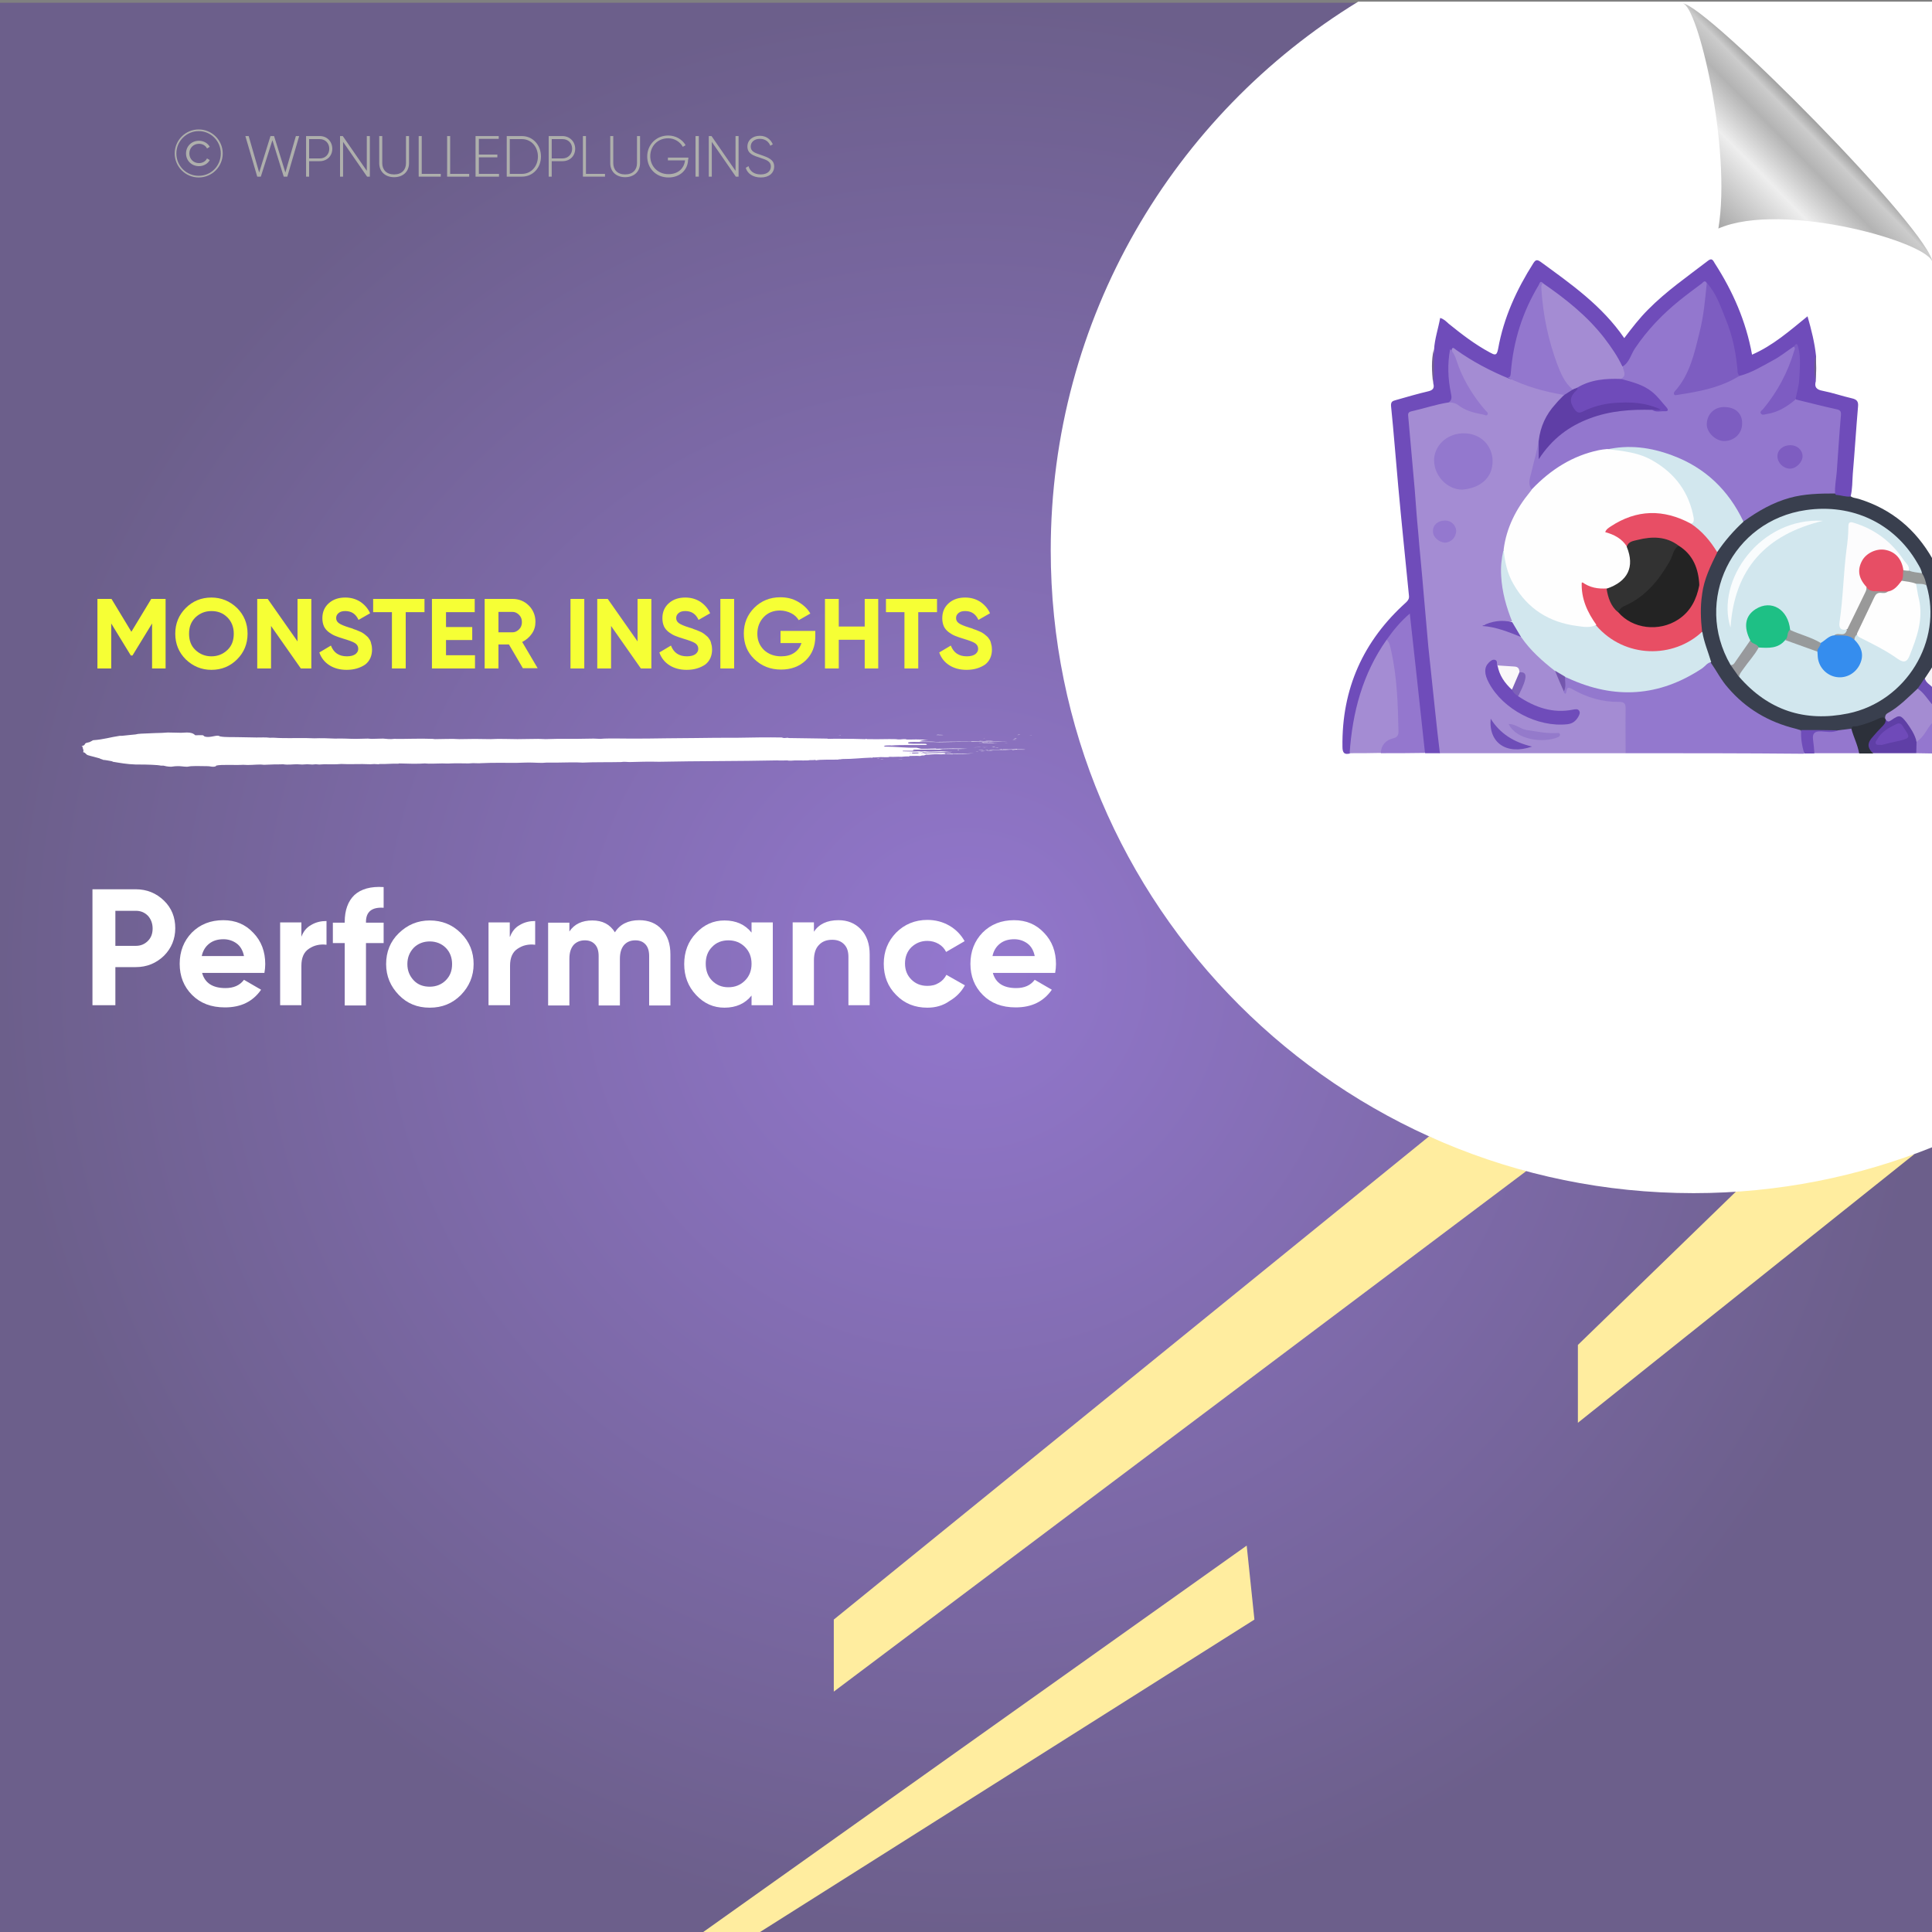 <?xml version="1.0" encoding="UTF-8"?>
<!-- Generator: Adobe Illustrator 26.0.1, SVG Export Plug-In . SVG Version: 6.00 Build 0)  -->
<svg xmlns="http://www.w3.org/2000/svg" xmlns:xlink="http://www.w3.org/1999/xlink" version="1.1" id="Layer_1" x="0px" y="0px" viewBox="0 0 700 700" style="enable-background:new 0 0 700 700;" xml:space="preserve">
<rect x="0" y="0" width="700" height="700" fill="#808080" stroke="none"/>
<style type="text/css">
	.st0{fill:url(#SVGID_1_);}
	.st1{fill:#FFED9F;}
	.st2{fill:#FFFFFF;}
	.st3{fill:none;}
	.st4{fill:#AEAFAC;}
	.st5{fill-rule:evenodd;clip-rule:evenodd;fill:#FFFFFF;}
	.st6{fill:url(#path4572_00000114787748150084409190000016569689640716107160_);}
	.st7{fill:#393F4E;}
	.st8{fill:#A48CD2;}
	.st9{fill:#9477CF;}
	.st10{fill:#6E4FB5;}
	.st11{fill:#F6F4F7;}
	.st12{fill:#A48CD3;}
	.st13{fill:#6F4CBA;}
	.st14{fill:#9378CE;}
	.st15{fill:#9477CE;}
	.st16{fill:#5F3FA6;}
	.st17{fill:#2C303A;}
	.st18{fill:#6F4DB9;}
	.st19{fill:#725F8F;}
	.st20{fill:#6C5F8B;}
	.st21{fill:#9377CE;}
	.st22{fill:#D2E7EE;}
	.st23{fill:#E84E64;}
	.st24{fill:#E84E65;}
	.st25{fill:#98999C;}
	.st26{fill:#979A99;}
	.st27{fill:#FEFEFE;}
	.st28{fill:#5F3EA6;}
	.st29{fill:#9478CF;}
	.st30{fill:#6E4DB8;}
	.st31{fill:#947ACB;}
	.st32{fill:#FAF8F9;}
	.st33{fill:#6F4EB9;}
	.st34{fill:#7D61B9;}
	.st35{fill:#7356AD;}
	.st36{fill:#7D5DC1;}
	.st37{fill:#7D5CC2;}
	.st38{fill:#6F4AB9;}
	.st39{fill:#6F4BBA;}
	.st40{fill:#7E5DC1;}
	.st41{fill:#FCFCFD;}
	.st42{fill:#358DEE;}
	.st43{fill:#1EC085;}
	.st44{fill:#F9FCFD;}
	.st45{fill:#999999;}
	.st46{fill:#979A9B;}
	.st47{fill:#232323;}
	.st48{fill:#323232;}
	.st49{fill:#E74E65;}
	.st50{fill:#F6FF35;}
</style>
<radialGradient id="SVGID_1_" cx="350" cy="151" r="350" gradientTransform="matrix(1 0 0 1 0 200)" gradientUnits="userSpaceOnUse">
	<stop offset="0" style="stop-color:#9377CE"></stop>
	<stop offset="1" style="stop-color:#6C5F8B"></stop>
</radialGradient>
<rect y="1" class="st0" width="700" height="700"></rect>
<g>
	<polygon class="st1" points="628.9,431.8 571.7,487.3 571.7,515.5 693.7,418.1  "></polygon>
	<polygon class="st1" points="517.8,411.7 302.1,586.8 302.1,612.9 553,424.3  "></polygon>
	<polygon class="st1" points="451.7,560 253.4,701 273.8,701 454.5,586.8  "></polygon>
</g>
<path class="st2" d="M700.5,0.6H492.1c-66.8,40.9-111.4,114.6-111.4,198.8c0,128.6,104.3,232.9,232.9,232.9c30.7,0,60-6,86.9-16.8  V0.6z"></path>
<g>
	<rect x="55.8" y="47.2" class="st3" width="304.9" height="46.6"></rect>
	<path class="st4" d="M63.3,55.6c0-4.8,3.9-8.7,8.7-8.7s8.7,3.9,8.7,8.7s-3.9,8.7-8.7,8.7S63.3,60.4,63.3,55.6z M80,55.6   c0-4.5-3.6-8.1-8-8.1s-8.1,3.6-8.1,8.1s3.6,8.1,8.1,8.1S80,60.1,80,55.6z M67.4,55.6c0-2.6,2-4.6,4.7-4.6c1.7,0,3.2,0.9,3.9,2.2   l-1,0.6c-0.5-1.1-1.7-1.7-2.9-1.7c-2.1,0-3.5,1.6-3.5,3.5s1.4,3.5,3.5,3.5c1.2,0,2.4-0.6,2.9-1.7l1,0.6c-0.7,1.3-2.2,2.2-3.9,2.2   C69.4,60.2,67.4,58.2,67.4,55.6z"></path>
	<path class="st4" d="M88.9,49.3h1.2l3.8,13.2L98,49.3h1.3l4.1,13.2l3.8-13.2h1.2L104.1,64h-1.3l-4.1-13.2L94.5,64h-1.3L88.9,49.3z"></path>
	<path class="st4" d="M120.4,53.9c0,2.6-1.9,4.5-4.6,4.5H112V64h-1.1V49.3h5C118.5,49.3,120.4,51.3,120.4,53.9z M119.3,53.9   c0-2-1.4-3.5-3.5-3.5H112v7h3.9C117.9,57.4,119.3,55.9,119.3,53.9z"></path>
	<path class="st4" d="M134,49.3V64h-1l-8.7-12.6V64h-1.1V49.3h1l8.7,12.6V49.3H134z"></path>
	<path class="st4" d="M137.4,59.1v-9.8h1.1v9.8c0,2.4,1.5,4.1,4.3,4.1s4.3-1.7,4.3-4.1v-9.8h1.1v9.8c0,3.1-2.2,5.1-5.4,5.1   S137.4,62.2,137.4,59.1z"></path>
	<path class="st4" d="M159.7,63v1h-8V49.3h1.1V63H159.7z"></path>
	<path class="st4" d="M170,63v1h-8V49.3h1.1V63H170z"></path>
	<path class="st4" d="M180.8,63v1h-8.5V49.3h8.4v1h-7.2V56h6.7v1h-6.7v6H180.8z"></path>
	<path class="st4" d="M196,56.7c0,4.1-2.9,7.3-6.9,7.3h-5.5V49.3h5.5C193.1,49.3,196,52.6,196,56.7z M194.9,56.7   c0-3.5-2.4-6.3-5.8-6.3h-4.4V63h4.4C192.5,63,194.9,60.2,194.9,56.7z"></path>
	<path class="st4" d="M208.4,53.9c0,2.6-1.9,4.5-4.6,4.5h-3.9V64h-1.1V49.3h5C206.4,49.3,208.4,51.3,208.4,53.9z M207.3,53.9   c0-2-1.4-3.5-3.5-3.5h-3.9v7h3.9C205.8,57.4,207.3,55.9,207.3,53.9z"></path>
	<path class="st4" d="M219.2,63v1h-8V49.3h1.1V63H219.2z"></path>
	<path class="st4" d="M221.1,59.1v-9.8h1.1v9.8c0,2.4,1.5,4.1,4.3,4.1s4.3-1.7,4.3-4.1v-9.8h1.1v9.8c0,3.1-2.2,5.1-5.4,5.1   S221.1,62.2,221.1,59.1z"></path>
	<path class="st4" d="M249.3,57.8c0,3.5-2.7,6.5-7.1,6.5c-4.6,0-7.7-3.4-7.7-7.6s3.2-7.6,7.6-7.6c2.7,0,5.1,1.4,6.3,3.5l-1,0.6   c-1-1.8-3-3.1-5.3-3.1c-3.9,0-6.5,2.9-6.5,6.5s2.7,6.5,6.6,6.5c3.6,0,5.7-2.2,6-5H242v-1h7.4v0.7H249.3z"></path>
	<path class="st4" d="M253.2,49.3V64H252V49.3H253.2z"></path>
	<path class="st4" d="M267.6,49.3V64h-1l-8.7-12.6V64h-1.1V49.3h1l8.7,12.6V49.3H267.6z"></path>
	<path class="st4" d="M270.2,60.8l1-0.6c0.5,1.8,2,3,4.4,3c2.5,0,3.7-1.3,3.7-2.9c0-1.8-1.6-2.4-3.8-3.1c-2.5-0.8-4.7-1.5-4.7-4.1   c0-2.4,2-3.9,4.5-3.9c2.4,0,4,1.4,4.7,3.1l-0.9,0.5c-0.5-1.3-1.7-2.5-3.8-2.5c-2,0-3.3,1.2-3.3,2.8c0,1.8,1.5,2.3,3.6,3   c2.6,0.9,4.9,1.7,4.9,4.2c0,2.4-1.9,4-4.8,4C272.8,64.3,270.8,62.9,270.2,60.8z"></path>
</g>
<g>
	<g>
		<g>
			<rect x="29.8" y="265.4" class="st3" width="344.1" height="12.3"></rect>
			<path class="st5" d="M303.8,266.5c0.2,0,0.5-0.1,0.9-0.1C304.7,266.5,304.2,266.5,303.8,266.5z"></path>
			<path class="st5" d="M317.6,274.8c0.3,0,1.1-0.1,1,0C318.1,274.9,317.9,274.8,317.6,274.8z"></path>
			<path class="st5" d="M319,275c0.1-0.1,0.7,0,1.1,0C320.1,275.1,319.2,275,319,275z"></path>
			<path class="st5" d="M323.2,273.7c0.2,0,0.8-0.1,1.1,0C324.2,273.8,323.6,273.7,323.2,273.7z"></path>
			<path class="st5" d="M325.2,275.1c0.4-0.1,1-0.1,1.8-0.1C326.7,275.1,325.8,275,325.2,275.1z"></path>
			<path class="st5" d="M330.4,268.5c0.9,0,2.8-0.1,3.4,0C332.7,268.4,331.4,268.6,330.4,268.5z"></path>
			<path class="st5" d="M332.8,271.4c1.1-0.2,3.2,0,4.7-0.1c0.2,0.1-2.1,0-2.6,0.1c-0.3,0-0.6,0-0.9-0.1     C333.6,271.4,333.3,271.5,332.8,271.4z"></path>
			<path class="st5" d="M346.9,271.8c0-0.1,0.1-0.1,0.5-0.1c0.1,0,0.2,0.1,0.1,0.1C347.3,271.8,347.1,271.8,346.9,271.8z"></path>
			<path class="st5" d="M352.7,270.8c0.9-0.1,3-0.1,4.2,0c0.2,0,0.2-0.1,0.5-0.1c0.7,0,2.3,0,0.7,0     C356.2,270.8,354.8,270.7,352.7,270.8z"></path>
			<path class="st5" d="M353.4,272.3c0.2,0,0.6-0.1,1.1-0.1C354.3,272.3,353.6,272.3,353.4,272.3z"></path>
			<path class="st5" d="M354.8,268.4c0.2-0.1,0.9,0,1.4,0C355.9,268.4,355.2,268.4,354.8,268.4z"></path>
			<path class="st5" d="M354.5,271.8c0.4-0.1,1.2-0.1,1.7-0.1C356.6,271.8,355.1,271.8,354.5,271.8z"></path>
			<path class="st5" d="M355.2,272.2c0.3-0.1,1.2-0.1,1.8-0.1C356.6,272.2,355.8,272.2,355.2,272.2z"></path>
			<path class="st5" d="M356.3,267.7c0.1-0.1,0.6-0.1,1.1-0.1C357.2,267.6,356.6,267.6,356.3,267.7z"></path>
			<path class="st5" d="M356.9,268.4c0.5-0.1,2.2-0.1,3,0C358.9,268.4,358.1,268.4,356.9,268.4z"></path>
			<path class="st5" d="M357.3,272.1c0.8-0.1,1.9,0,2.5,0C359.2,272.2,358.1,272.1,357.3,272.1z"></path>
			<path class="st5" d="M359.3,270.7c0.3-0.1,0.8-0.1,1.2-0.1C360.6,270.8,359.8,270.7,359.3,270.7z"></path>
			<path class="st5" d="M360.6,271c0.4-0.1,0.7,0,1.2,0C361.7,271.1,361,271,360.6,271z"></path>
			<path class="st5" d="M361.9,271.4c0.2-0.1,1.3-0.1,1,0.1c-0.3,0-0.3,0-0.3-0.1C362.3,271.4,362.3,271.4,361.9,271.4z"></path>
			<path class="st5" d="M365.1,269.1C364.3,269.2,363.1,269.1,365.1,269.1L365.1,269.1z"></path>
			<path class="st5" d="M366.7,268c0.6-0.1,1.2,0,1.9,0C368.2,268,367,268,366.7,268z"></path>
			<path class="st5" d="M367.2,267.8c-0.2-0.1,1-0.1,0.7,0C367.7,267.8,367.4,267.8,367.2,267.8z"></path>
			<path class="st5" d="M368.6,266.3c0.2-0.1,0.7-0.1,1.1-0.1C369.5,266.3,368.8,266.3,368.6,266.3z"></path>
			<path class="st5" d="M372.8,266.4C374,266.3,374.5,266.4,372.8,266.4L372.8,266.4z"></path>
			<path class="st5" d="M339.1,266.3c0.2,0,0.6-0.1,0.8-0.1c0.5,0.1,1.3,0,1.9,0.1C341,266.4,340.2,266.3,339.1,266.3z"></path>
			<path class="st5" d="M355.8,268.9c0.4,0,0.3,0.1,0.7,0c0,0-0.1,0.1-0.2,0.1c0.7,0,1.2,0,1.8,0c-0.1,0-0.2,0-0.2,0.1     c0.8-0.2,1.8,0.1,3.6,0c-1.7,0.2-5.4,0-6.9,0.1c0.2-0.1,1.5,0,1.7-0.1C356.4,269,355.5,269.1,355.8,268.9z"></path>
			<path class="st5" d="M357.4,271.7C357.5,271.7,357.5,271.7,357.4,271.7c0.1-0.1,0.7,0,0.8,0C357.9,271.8,356,271.8,357.4,271.7z"></path>
			<path class="st5" d="M368.5,271.4v0.1c1,0,2.5,0,3.1,0.1c-1.1,0.1-3.5-0.1-4.4,0.1c-0.2,0-0.5,0-0.7-0.1c-2.6,0.2-5.5,0-8.3,0.1     c1.2-0.3,4,0.1,5.4-0.2c0.2,0,0,0-0.2,0C364.8,271.5,366.9,271.6,368.5,271.4z"></path>
			<path class="st5" d="M367.5,267.6c0.2-0.1,0.7-0.1,0.9-0.1C368.6,267.5,367.8,267.7,367.5,267.6z"></path>
			<path class="st5" d="M67.7,265.4c-0.7,0-1.4,0.1-2.1,0.1c-1.6,0-3.1-0.1-4.8-0.1c-1.5,0.1-2.8,0.2-4.4,0.2     c-1.1,0-1.5,0.1-2.3,0.1c-2.2,0.1-4,0.1-5,0.4c-1.6,0.2-3.5,0.3-4.9,0.5c-0.2,0-0.7,0-0.8,0c-3.5,0.5-5.6,1.3-9.7,1.6     c-0.4,0.2-0.6,0.4-1.3,0.7c-0.3,0.1-1,0.2-1.2,0.3c-0.8,0.4-0.1,0.8-1.6,1.1c-0.1,0.1,0.2,0.1,0.3,0.2c0,0.7,0.6,1.4,0.2,2     c1.1,0.3,0.8,0.7,1.7,1.1c0.5,0.2,1.5,0.4,2.2,0.6s1.5,0.4,2.2,0.6c0,0.2,1,0.3,1.1,0.5c1.2,0.1,2,0.3,3.2,0.5     c0.1,0.1,0.4,0.1,0.4,0.2c2.5,0.4,5,0.9,8.4,1c0.3,0,1,0,1.3,0c2.5,0,6.4,0.1,7.7,0.4c0.5,0,0.4,0,0.9,0c0.3,0.1,1.6,0.4,2.8,0.4     c0.4,0,1.1-0.2,2-0.2c1.3-0.1,2.5,0.2,3.7,0.2c0.5,0,1.1-0.2,1.7-0.2c1.5-0.1,4.5,0,5.7,0c1,0,1.3,0.2,2.1,0.2     c0.7,0,1.2-0.2,1.1-0.4c1.9-0.5,6.8-0.1,9.8-0.3c2.2,0.2,4.2-0.1,6.3-0.1c0.4,0,0.9,0.1,1.3,0.1c0.7,0,1.7-0.1,2.6-0.1     c1.6-0.1,2.9,0,4.2-0.1c2,0.3,3.4,0,5.1,0c0.6,0,1.2,0.1,1.9,0.1c0.6,0,1.2-0.1,1.8-0.1c0.6,0,1.3,0.1,1.9,0.1     c0.5,0,0.8-0.1,1.2-0.1c0.5,0,0.8,0.1,1.3,0.1c0.6,0,1.1-0.1,1.7-0.1c2,0,4.2,0.1,6.2-0.1c3.5,0.2,6.5-0.1,10.6,0.1     c1-0.1,1.8-0.1,2.9,0c0.2,0,0.2-0.1,0.6-0.1c2.1,0.1,4.4-0.2,6.6-0.1c0.1,0,0.2-0.1,0.3-0.1c3,0.1,6.9,0.2,9.3,0     c1.9,0.2,4,0,6.3,0c1.1,0,2.1,0.1,3.1,0c2-0.1,4.6,0,6.4,0c0.6,0,1.1-0.1,1.7-0.1c1,0,2.1,0.1,3.1,0c4.1-0.2,8.8-0.1,12.4-0.1     c1.1,0,2.1-0.1,3.3-0.1c2.1-0.1,4.2,0.1,6.3,0.1c0.5,0,1-0.1,1.5-0.1c1.2,0,2.4,0,3.7,0c3.2,0,6.4-0.2,9.4,0     c3.9-0.2,9.5-0.1,14-0.2c1-0.2,2,0,3,0c3.2-0.1,7.3-0.2,10.7-0.1c14.1-0.3,28.8-0.2,42.8-0.5c1.1,0.1,2.8,0,3.7,0     c0.2,0.1,0.8,0.1,1.3,0.1c1.7-0.2,3.9,0,6.2-0.1c0.6-0.2,1.9,0,2.7-0.2c0.4,0.1-0.5,0.1,0.1,0.2c1.4-0.4,6.3-0.2,8.4-0.3     c-0.2,0-0.2-0.1,0-0.1c0.5,0.1,0.8-0.1,1.4-0.1c3.9,0,6.7-0.4,10.1-0.5c0.4,0,1.5,0.2,1.9,0.1c-0.6,0-1.4,0-1.3-0.2     c1,0,2.3,0,3-0.1c1.2,0,1.9,0.1,3,0c0.3,0-0.3-0.2,0.3-0.1c1.7,0.1,2.6-0.1,4.2,0c0.5-0.1,2.3-0.2,2.9-0.1     c0.5-0.1-0.6-0.1-0.1-0.2c1.4,0,2.7-0.1,4,0c0.3-0.1,0.5-0.2,1.1-0.2c0.4,0-0.1,0.1,0.4,0.1c0.5-0.1-0.4-0.1-0.3-0.2     c0.7,0,0.6-0.1,0.9-0.2c1,0.1,1.7-0.1,2.6-0.1c0.9-0.1,2,0,2.9,0c0.8,0,1.1-0.1,2-0.1c0.7,0,1.3,0.1,2.1,0.1     c0.4,0-0.3-0.1,0.3-0.1c2.7,0,5.5-0.1,7.5-0.3c-3.1,0.2-5.4,0-8.1,0.2c-0.4-0.1-1.2,0.1-1.6-0.1c-0.2,0.1,0.4,0.1-0.2,0.1     c-0.2,0-0.3,0-0.6,0c0.4-0.2-0.2-0.2-0.4-0.3c-2.3,0-4.1,0.1-6.2,0.1c-0.4,0,0.3,0.1-0.2,0.1c-0.8,0-1.4,0-2.3,0     c-0.3-0.1-0.9-0.2-0.6-0.3c2.7,0,6.4-0.2,9.6-0.2c1,0,2,0.1,2.6-0.1c-1.4,0.1-2.6-0.2-3.9-0.2c-1.6,0-3.4,0.2-5,0.1     c-0.4,0-0.6-0.1-1-0.1c-0.3,0-0.9,0.1-1.2,0.1c-0.4,0-0.4-0.1-0.7-0.1c-0.7,0-1.2,0.1-2,0.1c-1.3,0-2.5-0.1-3.9-0.1     c-0.3-0.1-0.1-0.2,0.2-0.2c1.6,0,1.9,0,3.6,0c-0.2,0-0.3,0-0.3-0.1c0.5,0,0.7,0,1.1,0c-1.2,0-1.1-0.2-0.7-0.3     c3.1,0,6.9-0.1,9.4,0c0.3-0.1,0.5-0.1,0.9-0.2c2.9-0.1,6.1,0,9.1-0.1c-3.5-0.2-7.2-0.1-11.2,0c-0.2,0,0-0.1-0.4-0.1     c-1.7,0.1-3.8,0.1-5.1,0.1c-0.6-0.1-1.2-0.3-1.7-0.4c-4.3,0.1-7.4-0.4-11.5-0.4c0-0.1-0.3-0.1-0.4-0.2c0.3-0.1,0.5-0.2,0.9-0.2     c0.7,0,1.4-0.1,1.9,0c3.4-0.3,8.3-0.1,12.6-0.2c0.5-0.1,0.1-0.3-0.2-0.4c-2.1-0.1-3.9,0.1-6.1-0.1c-0.8-0.4,0-0.6,1.7-0.6     c2.8,0,7.6,0,9.4,0.1c8.2-0.2,16.3-0.1,24.8-0.3c-4.7-0.1-9,0.1-13.2,0c0,0.1-0.1,0.1-0.5,0.1c-4.1,0-8.7,0-12.3,0.1     c-1.5-0.2-4.4,0-6-0.2c0.4-0.3,1.6-0.5,3.2-0.6c-1.6,0-3.1-0.1-4.5-0.1c-1.1,0-3,0.1-3.6,0c-0.1,0,0.1-0.1-0.1-0.1     c0.5,0-0.8,0-0.9,0c-0.6,0-0.5,0.1-1.2,0.1c-0.9,0-0.9,0-1.5-0.1c-3.2-0.1-6.3,0.1-9.4,0c-0.3,0-1,0-1,0c-0.3,0,0-0.1-0.4-0.1     c-0.2,0-0.1,0.1-0.5,0.1c-1.2,0-2.6-0.1-3.9-0.1c-3.1,0-6.8-0.1-9.3,0c-0.6,0,0.2-0.1-0.6-0.1c-4.3-0.1-9-0.1-13.6-0.2     c-0.4,0-0.1-0.1-0.6-0.1c-0.6,0-0.5,0.1-1.1,0.1c-0.4,0-0.7-0.1-0.9-0.2c-5.3-0.1-10.8,0-16.3,0.1c-5.1,0-10.3,0-15.1,0.1     c-3.8,0-7.5,0.1-10.9,0.1c-4.6,0.1-8.6,0.1-12.9,0.1c-3.1,0-6.5-0.1-9.1,0c-0.5,0-1,0.1-1.5,0.1c-0.8,0-1.6-0.1-2.4-0.1     c-2.1,0-4.3,0.1-6.5,0.1c-2.4,0-4.7,0-7,0c-1.3,0-2.6,0.1-3.9,0.1c-0.9,0-1.8-0.1-2.7-0.1c-2.5,0-5.1,0.1-7.5,0.1     c-3.2,0-6.5-0.2-9.7,0c-3.6-0.1-7.9-0.1-11.4,0c-2.8-0.2-5.7,0-8.8,0c-0.3,0-0.6-0.1-0.9-0.1c-4.8-0.2-10.1,0.1-13.9,0     c-1.5,0.2-2.7,0-4-0.1c-1.5,0-2.8,0.1-4.2,0.1c-0.5,0-0.9-0.1-1.3-0.1c-1.4,0-2.8,0.1-4.4,0.1c-2.3,0-4.8-0.2-7.5-0.1     c-2.1-0.1-5.1-0.2-7.5-0.1c-4-0.2-8,0-12.1-0.1c-1.4,0-2.6-0.2-4-0.1c-1.4-0.2-3.2-0.1-4.9-0.1c-1.7,0-3.6-0.1-5.4-0.1     c-2.6-0.1-5.8,0.1-7.8-0.3c-0.9-0.7-2.6,0.3-4.7,0.2c-1.1-0.1-1-0.3-1.4-0.6c-1-0.1-1.9,0-2.8,0C70,265.7,69.2,265.4,67.7,265.4z      M330,272.8c0,0,0,0.1,0.1,0.1C329.8,273,329.1,272.8,330,272.8z M330.3,272.7c1.2,0,3-0.1,3.9,0c0.2,0-0.2-0.2,0.2-0.2     c0.5,0.1,1.2,0.1,2.1,0.1c0.1,0.2-1.8,0.1-1.8,0.3c-0.7,0-1,0-1.4,0.1c-1.4-0.1-1.8,0.1-2.8,0     C330.7,272.8,330.2,272.9,330.3,272.7z"></path>
		</g>
	</g>
</g>
<linearGradient id="path4572_00000069374589077259776870000006728933740901535883_" gradientUnits="userSpaceOnUse" x1="99.627" y1="-98.468" x2="99.701" y2="-98.545" gradientTransform="matrix(-474.815 0 0 -493.443 47963.023 -48544.125)">
	<stop offset="0" style="stop-color:#999999"></stop>
	<stop offset="0.101" style="stop-color:#CCCCCC"></stop>
	<stop offset="0.262" style="stop-color:#B3B3B3"></stop>
	<stop offset="0.543" style="stop-color:#EEEEEE"></stop>
	<stop offset="1" style="stop-color:#AAAAAA"></stop>
</linearGradient>
<path id="path4572" style="fill:url(#path4572_00000069374589077259776870000006728933740901535883_);" d="M609.6,1.2  c8.5,0.3,90.8,83.5,90.6,94.1c-0.1-7.2-54.2-22.7-77.6-12.5C627.4,54,615.2,1.8,609.6,1.2L609.6,1.2z"></path>
<g>
	<path class="st7" d="M670.2,179.5c0.9,1,2.2,0.9,3.4,1.3c11.8,3.7,20.5,11,26.6,21.7c0,13,0,26,0,39c-0.5,1.6-1.2,3.2-2.3,4.5   c-0.9,1.3-1.9,2.6-2.8,3.8c-3.1,3.2-6.2,6.4-10.2,8.7c-0.8,0.4-1.2,1.3-1.8,1.9c-4.2,1.3-8.4,2.8-12.7,4.1   c-1.5,0.6-3.1,0.8-4.8,0.8c-4.1-0.1-8.2,0.1-12.3,0c-12.2-2.3-22.2-8.2-29.7-18.3c-1.6-2.2-3-4.6-4.2-7.1   c-1.7-3.7-2.9-7.5-3.4-11.5c-0.6-4.2-0.9-8.5,0-12.7c0.5-5.7,2.8-10.8,5.6-15.7c2.8-4.4,5.9-8.4,10.1-11.5c8-6.6,17.3-10,27.7-10.1   c1.9,0,3.7,0,5.6,0C666.8,178.5,668.7,178.4,670.2,179.5z"></path>
	<path class="st8" d="M683,260.2c0-0.7,0.1-1.3,0.9-1.8c4.2-2.3,7.5-5.8,11-9c3.1,0.8,4.2,3.4,5.4,5.9c0,2.1,0,4.3,0,6.4   c-0.8,2-1.8,4-3.3,5.5c-0.7,0.7-1.3,1.7-2.6,1.5c-1.5-2.2-2.4-4.6-4.1-6.7c-1.4-1.7-2.7-2.4-4.6-0.8c-1,0.8-2,1.2-2.7-0.4   C682.8,260.7,682.9,260.4,683,260.2z"></path>
	<path class="st9" d="M694.4,268.7c2.8-1.6,3.7-4.8,5.8-6.9c0,3.7,0,7.5,0,11.2c-2,0-3.9-0.1-5.9-0.1   C693.3,271.5,693.2,270.1,694.4,268.7z"></path>
	<path class="st10" d="M700.2,255.4c-1.8-2-3.1-4.4-5.4-5.9c0.8-1.2,1.7-2.4,2.5-3.7c1.4,0.6,2.1,2,2.8,3.2   C700.2,251.1,700.2,253.3,700.2,255.4z"></path>
	<path class="st11" d="M700.2,249c-1.1-1-2.4-1.7-2.8-3.2c0.9-1.4,1.9-2.8,2.8-4.3C700.2,244,700.2,246.5,700.2,249z"></path>
	<path class="st12" d="M589,272.9c-22.5,0-45,0-67.4,0c-1-0.8-1.1-1.9-1.3-3.1c-1.8-14.9-3.3-29.9-4.6-44.8   c-1.2-13.4-2.4-26.7-3.5-40.1c-0.7-9.3-1.5-18.6-2.4-27.9c-0.1-1.3-0.1-2.7-0.2-4c-0.1-4.2-0.1-4.2,4.1-5.4   c3.4-0.9,6.8-1.9,10.4-2.5c1.8-0.2,3.5,0.4,5,1.4c2.5,1.7,5.4,2.5,8.6,2.8c-6.2-6.5-9.2-14.8-12.6-22.8c0-1.3,0.7-1.5,1.7-1.1   c0.5,0.2,1,0.5,1.4,0.8c5.7,4.2,12,7.1,18.4,10c5.8,2.4,11.5,4.9,17.8,5.6c0.8,0.1,1.8,0.1,2.3,1c0.1,1.2-0.7,2-1.4,2.7   c-4.2,3.9-6.4,8.8-7.4,14.4c0.1,4.4-2.1,8.4-2.6,12.6c-0.2,1.5-0.4,3-0.2,4.5c0,1.1-0.7,1.8-1.3,2.6c-4.5,5.9-7.5,12.5-8.8,19.8   c-1.1,7.9-0.4,15.5,2.7,22.9c0.4,0.9,0.8,1.8,0.4,2.8c-3.1,0.8-6.4,0.3-9.5,1.2c-0.2,0.1-0.5,0-0.7,0.1c-0.4,0,0.3,0.5,0.1,0.2   c4.6-0.7,8.6,1.3,12.6,3.1c0.2,0.1,0.3,0.1,0.5,0.2c2.2,1.4,3.4,3.8,5.1,5.6c2.4,2.6,5.5,4.4,7.8,7.1c1.2,2.1,1.8,4.5,3.4,6.3   c1-0.9,2-0.7,3-0.2c5.3,2.9,10.9,4.4,16.9,4.5c1.4,0,2.5,0.6,2.6,2.1c0.2,5.3,0.2,10.7,0,16C589.6,272.2,589.3,272.6,589,272.9z"></path>
	<path class="st13" d="M524.9,145.8c-4.6,0.7-8.9,2.2-13.4,3.2c-0.9,0.2-1.4,0.5-1.3,1.6c0.8,9,1.6,18,2.4,27   c0.4,4.9,0.7,9.9,1.2,14.8c0.6,7.5,1.4,15,2,22.5c0.6,6.4,1.1,12.9,1.7,19.3c0.8,7.9,1.7,15.8,2.5,23.7c0.5,5,1.1,10,1.7,15   c-1.8,0-3.5,0-5.3,0c-1-1-1.1-2.4-1.3-3.7c-1.6-14-2.9-27.9-4.4-41.9c-0.1-0.9-0.1-1.9-0.8-3c-2.7,2.2-4.6,5.1-6.8,7.8   c-7.3,10.4-11,22.2-12.7,34.7c-0.3,2.1,0,4.3-1.3,6.2c-2,0.5-2.7-0.2-2.7-2.4c-0.3-21,7.5-38.4,23.1-52.4c0.7-0.7,1.1-1.3,1-2.3   c-1.3-13.3-2.7-26.5-3.9-39.8c-0.9-9.7-1.6-19.3-2.6-29c-0.1-1.5,0.5-1.8,1.6-2.1c3.9-1.1,7.9-2.3,11.8-3.2   c1.8-0.4,2.4-1.2,1.9-2.9c0.3-4.1-0.3-8.2,0.3-12.3c0.2-3.8,1.5-7.5,2.2-11.4c1.4,0.4,2.2,1.3,3.1,2.1c4.7,3.8,9.5,7.5,14.9,10.4   c1.7,0.9,2.5,1.4,3-1.3c2-11.3,6.7-21.5,12.8-31.1c0.8-1.2,1.3-1.3,2.5-0.5c11.1,8.1,22.3,15.9,30.4,27.7c2.8-3.7,5.5-7.2,8.6-10.3   c6.6-6.7,14.3-12,21.7-17.7c1.5-1.2,1.9-0.1,2.5,0.9c6.5,10.1,11.3,20.9,13.5,33.1c7.6-3.3,13.7-8.7,20.1-13.9   c1.4,4.9,2.6,9.6,3.1,14.5c-0.2,3,0,6-0.1,9c-0.6,2.1,0.2,3.1,2.5,3.5c3.6,0.7,7,1.9,10.5,2.7c1.8,0.4,2.5,1.1,2.3,3   c-0.7,8.1-1.2,16.3-1.9,24.4c-0.2,2.7-0.1,5.5-0.8,8.2c-1.8,0.2-3.5-0.5-5.3-0.6c-1-1.1-0.8-2.5-0.7-3.8c0.7-7.7,1.1-15.4,1.7-23   c0.2-2-0.5-2.8-2.3-3.4c-4.3-1.3-8.9-1.7-13-3.6c-0.8-1-0.4-2-0.1-3c0.9-4.4,1.1-8.8,0.9-13.2c0-0.9,0.3-2.2-1.1-2.6   c-5.3,3.8-11,7-17,9.7c-1,0.5-2.1,1-3.3,0.6c-1.1-0.7-0.9-1.8-1-2.9c-1.1-10.2-4.2-19.7-9.3-28.5c-0.4-0.6-0.7-1.3-1.2-1.7   c-1-0.5-1.7,0.2-2.4,0.7c-8,6-15.6,12.4-21.5,20.5c-1.6,2.2-3,4.4-4.2,6.8c-0.5,0.9-0.8,2.1-2.3,1.7c-2.3-2.7-3.8-6-5.9-8.8   c-6.4-8.5-14.3-15.3-23.3-20.9c-2.5,2.4-3.7,5.5-5,8.6c-3.1,7.3-5,15-5.7,22.9c-0.1,0.9,0.1,2.4-1.7,1.8   c-6.8-2.8-13.3-6.2-19.3-10.5c-0.7-0.5-1.3-1.3-1.6,0.3c0.5,1.7,0.2,3.5,0.2,5.3c0,3.5-0.1,7.1,0.8,10.6   C526.8,143.9,526.7,145.4,524.9,145.8z"></path>
	<path class="st14" d="M589,272.9c0-5.4-0.1-10.8,0-16.2c0-1.9-0.6-2.4-2.4-2.4c-6,0.1-11.7-1.6-16.9-4.6c-1.5-0.8-1.9-0.8-2.2,1   c-0.2,1.2-0.7,0.5-1-0.1c0.5-1.7-0.9-3.5,0.3-5.2c1.4-0.8,2.6,0.3,3.7,0.8c9.4,4.1,19.1,4.8,29,2.8c6.4-1.3,12.1-4.1,17.3-7.9   c0.9-0.6,1.6-1.8,3-1.1c2.1,3,3.8,6.4,6.3,9.2c6.5,7.6,14.7,12.4,24.4,14.8c0.7,0.2,1.4,0.4,2,0.6c1,2.8,1.6,5.6,1.1,8.5   C632.2,272.9,610.6,272.9,589,272.9z"></path>
	<path class="st12" d="M489,272.9c1-14.8,4.7-28.8,13.4-41.1c1.8,0.2,1.8,1.8,2.2,2.9c1.4,4.4,1.9,9,2.2,13.6   c0.3,5.2,0.9,10.4,0.8,15.6c-0.1,2.2-0.7,3.8-2.9,4.4c-2.4,0.6-2.9,3-4.3,4.5C496.5,272.9,492.8,272.9,489,272.9z"></path>
	<path class="st15" d="M500.3,272.9c0.1-2.9,1.7-4.7,4.5-5.4c1.2-0.3,1.9-0.9,1.9-2.4c-0.2-9.9-0.5-19.8-2.7-29.5   c-0.3-1.4-0.5-2.8-1.6-3.8c2.4-3.4,5-6.6,8.4-9.5c1.9,17.1,3.7,33.8,5.5,50.5C511,272.9,505.6,272.9,500.3,272.9z"></path>
	<path class="st15" d="M666,264.6c1.6-0.2,3.2-0.4,4.8-0.6c1.7,2.7,3.4,5.5,2.8,8.9c-5.4,0-10.8,0-16.2,0c-1.6-2-1.4-4.3-1.2-6.6   c0.1-1.4,1.1-1.6,2.3-1.6C661,264.7,663.5,265,666,264.6z"></path>
	<path class="st16" d="M694.4,268.7c0,1.4-0.1,2.8-0.1,4.2c-5.2,0-10.4,0-15.5,0c-3-1.8-3.2-2.8-1.2-5.6c1.7-2.4,3.8-4.4,5.7-6.6   c0.6,1,1.1,0.8,2,0.2c2.9-2,3.3-1.9,5.5,0.9C692.3,263.9,693.8,266.1,694.4,268.7z"></path>
	<path class="st17" d="M683.2,260.7c0.1,1.2-0.6,1.9-1.4,2.7c-1.1,1.1-2.2,2.3-3.2,3.5c-2.1,2.2-2.2,4.1,0.2,6.1c-1.7,0-3.4,0-5.2,0   c-0.5-3.1-2-5.9-2.8-8.9c0.1-1.4,1.5-0.8,2.1-1c2.8-0.7,5.4-1.6,7.9-2.8c0.7-0.3,1.5-0.6,2.2,0   C683.1,260.4,683.2,260.5,683.2,260.7z"></path>
	<path class="st18" d="M666,264.6c-2,1-4.2,0.5-6.2,0.4c-2.4-0.1-3.2,0.8-2.9,3c0.2,1.6,0.4,3.3,0.5,5c-1.2,0-2.5,0-3.7,0   c-0.8-2.8-1.3-5.6-1.1-8.5C657.1,264.5,661.5,264.5,666,264.6z"></path>
	<path class="st19" d="M519.5,126.5c-0.1,4.1,0.4,8.2-0.3,12.3C518.8,134.7,518.5,130.6,519.5,126.5z"></path>
	<path class="st20" d="M657.7,137.8c-0.4-3-0.5-6,0.1-9C658.1,131.8,658.2,134.8,657.7,137.8z"></path>
	<path class="st21" d="M630.2,136.2c4.4-1.1,8.2-3.5,12.1-5.6c2.7-1.4,5.1-3.4,7.7-5.1c1.8,0.8,0.7,2.1,0.4,3.1   c-2.1,6.2-4.9,12-8.8,17.2c-0.7,1-1.6,1.9-2.4,3.3c2.7-0.2,4.9-0.8,7-2.1c1.4-0.8,2.4-2.4,4.3-2.3c5,1.2,9.9,2.5,15,3.6   c1.4,0.3,1.6,0.9,1.5,2.2c-0.6,6.8-1,13.6-1.5,20.4c-0.2,2.6-0.8,5.3-0.6,7.9c-5.6,0-11.1,0.1-16.5,1.6c-6.1,1.7-11.5,4.8-16.6,8.5   c-2.2-1.4-2.8-4-4.2-6c-8.3-11.7-19.3-18.6-33.7-20c-4-0.4-7.8,0-11.7,0.4c-9.6,1.4-17.7,5.8-24.7,12.5c-0.7,0.7-1.4,1.7-2.6,1.5   c-1.6-2.3-0.3-4.7,0.1-6.8c0.8-3.6,2-7.2,2.4-10.9c1.2,1.8,0.9,3.6,0.5,4.7c4.4-8.2,16.7-14.8,28.1-16.1c4.1-0.4,8.1-0.9,12.2-0.4   c1.5,0.4,2.9,0.6,4.8,0.2c-1.9-3.3-4.5-5.6-7.7-7.4c-1.8-1-3.7-1.7-5.7-2.1c-0.9-0.2-2,0-2.4-1.3c0.8-1.4,0.2-2.9,0.7-4.4   c2.5-1.5,3-4.4,4.5-6.6c4.5-6.7,10-12.4,16.2-17.4c2.6-2.1,5.3-4.1,8-6.1c0.5-0.4,1-1.3,1.7-0.3c0.6,0.8,0.5,1.7,0.4,2.6   c-0.9,10.9-3.1,21.5-7.6,31.5c-0.8,1.9-2,3.5-3.7,5.6c7.1-0.8,13.3-2,19.2-4.9C627.8,136.7,628.9,136.3,630.2,136.2z"></path>
	<path class="st22" d="M627,240.9c-13.5-23.3,0.6-52.3,27.4-56.1c16.7-2.4,32,4.8,40.3,19.2c0.7,1.2,1.5,2.4,1.7,3.9   c-1.8,0.9-3.4,0.4-4.9-0.6c-3.7-7.4-9.5-12.5-16.9-16c-0.7-0.3-1.5-0.5-2.3-0.7c-1.2-0.3-1.8,0.1-1.9,1.4   c-0.4,5.8-1.4,11.6-1.6,17.5c-0.2,5-1.1,9.9-1.4,14.8c-0.1,1.8,0.1,3.1,1.8,3.9c0.3,1.5-0.6,2.1-1.8,2.3c-0.9,0.2-1.8,0-2.6,0.3   c-2,0.4-3.3,2.3-5.4,2.5c-3.8-1.6-8-2.5-11.4-5c-0.4-0.8-0.4-1.7-0.6-2.6c-0.9-3.8-3.3-5.5-7.4-5.4c-3.6,0.1-6.2,2.4-6.9,5.8   c-0.4,2.1,0.9,3.7,1.2,5.6c-0.9,3.7-3.6,6.2-5.8,9C628.3,241.3,627.6,241.5,627,240.9z"></path>
	<path class="st22" d="M620,239.9c-1.4,0.2-2.2,1.5-3.2,2.2c-15.6,10.4-31.8,11.4-48.7,3.6c-0.3-0.1-0.6-0.3-1-0.4   c-1.7-0.1-2.7-1.1-3.7-2.2c-4.6-3.6-8.9-7.4-12.2-12.2c-1.8-1.4-3-3.1-3.2-5.4c-2.2-5.4-3.8-11-4.1-16.9c-0.2-3.1,0.1-6.1,0.8-9.2   c1.4,2,1.3,4.5,2,6.8c2.3,7.8,7.4,13.1,14.3,17c5.5,3.1,11.4,3.6,17.5,3.2c0.9,0.2,1.5,0.9,2.1,1.5c8.4,9.3,25.5,9.6,34.1,1.8   c0.6-0.5,1.1-1.2,2.1-0.7C617.4,232.7,618.9,236.2,620,239.9z"></path>
	<path class="st22" d="M698,212.1c6,20.1-7.4,42.1-28.4,46.4c-15.7,3.2-28.9-1.1-39.5-13.3c-0.4-0.7-0.3-1.4,0.1-2   c2.2-3.2,4.3-6.4,7.1-9.1c0.7-0.3,1.5-0.4,2.3-0.3c2.7,0.4,4.9-0.9,7-2.3c4.4,0.3,8.1,2.6,12,4.4c0.8,1.7,0.8,3.6,1.9,5.2   c2.2,3.3,6.5,4.4,9.8,2.4c3.5-2.2,4.6-6.5,2.4-10c-0.4-0.6-0.9-1.1-1.1-1.8c-0.1-1.1,0.1-2,1.3-2.3c4.9,2.8,10.1,5.1,14.9,8.3   c2,1.4,2.8,1,3.8-1.3c3.2-7.3,4.7-14.7,2.5-22.6c-0.3-0.9-0.5-1.9,0.3-2.8C695.8,210.7,697.1,210.7,698,212.1z"></path>
	<path class="st22" d="M582,162.9c8.2-1.9,16.2-0.8,23.9,2.1c11.9,4.4,20.4,12.6,25.8,24c-3.6,3.3-6.8,7-9.5,11   c-0.7,0.1-1.2-0.4-1.5-0.9c-1.9-3.5-4.7-6.1-7.8-8.5c-0.4-0.3-0.6-0.6-0.5-1.1c0.5-3.9-0.7-7.5-2.6-10.6   c-5.5-9-13.4-14.1-24.1-14.8C584.3,164.1,583,164,582,162.9z"></path>
	<path class="st23" d="M616.7,228.9c-10.3,9.7-28,9.8-38.4-2.3c-1.1-0.2-1.6-1.1-2.1-1.9c-2.2-3.4-3.6-7.1-3.9-11.2   c-0.2-2.4,0.7-3,2.8-2.1c2.2,1,4.5,0.8,6.7,1.4c1,0.6,1.2,1.7,1.5,2.7c0.7,2.2,1.6,4.3,3.4,5.9c9,9.3,25,5.2,27.7-7.5   c0.2-0.7,0.2-1.6,1.2-1.9c1.5,0.8-0.1,2.5,1.1,3.4C616,219.9,616.2,224.4,616.7,228.9z"></path>
	<path class="st24" d="M616.7,215.3c-0.2,0.2-0.4,0.4-0.6,0.5c-0.3,0.1-0.4-0.2-0.4-0.4c0-1.1,0-2.3,0-3.4c-0.8-0.8-0.8-1.8-0.9-2.7   c-0.8-4.7-3.1-8.4-7-11.2c-6.1-3.4-12.2-3.5-18.2,0.3c-2.6-1.6-4.7-3.9-7.7-5.1c-1.2-0.5-0.5-1.7,0.3-2.4c2.1-1.9,4.5-3.1,7.2-4   c6.8-2.4,13.6-2.2,20.3,0.6c1.1,0.5,2.4,0.9,2.9,2.2c4.1,2.7,7.1,6.3,9.6,10.4C619.8,205,617.4,209.8,616.7,215.3z"></path>
	<path class="st25" d="M637.2,234.6c-1.5,2.8-3.7,5.1-5.5,7.7c-0.6,0.9-1.5,1.8-1.6,3c-1-1.5-2.1-2.9-3.1-4.4c1,0.2,1.4-0.6,1.8-1.2   c1.8-2.5,3.5-5.1,5.3-7.6C635.5,232.6,637.4,232.3,637.2,234.6z"></path>
	<path class="st26" d="M698,212.1c-1.2-0.7-2.4-0.5-3.7-0.6c-2,0.4-3.8,0.1-5.5-1c-0.3-1.4-0.2-2.7,0.6-4c0.8-0.4,1.5-0.4,2.2,0.2   c1.5,0.7,3.2,0.7,4.8,1C697.3,209.1,697.7,210.6,698,212.1z"></path>
	<path class="st27" d="M612.6,189.7c-9.9-5.3-19.6-5.2-29.1,1.1c-0.7,0.5-1.5,0.9-1.9,2c3.3,0.9,6.1,2.4,7.9,5.3   c0.1,0,0.2,0,0.2,0.1c2,2.1,2.3,6.3,0.6,9.7c-1.8,3.6-4.9,5.6-8.1,5.3c-3.1,0.2-6.2-0.2-9.1-2.4c-0.3,6.2,2.1,11.1,5.3,15.6   c-2.3,1.2-4.8,0.7-7,0.4c-10.1-1.3-17.9-6.2-23-15.1c-2.3-3.9-3.2-8.2-3.6-12.6c1-7.9,4.5-14.7,9.5-20.8c0.3-0.3,0.5-0.7,0.8-1.1   c6.7-7,14.6-12.1,24.2-14.1c1-0.2,1.9-0.3,2.9-0.4c5.8,0.7,11.6,1.2,16.8,4.3c8.1,4.7,13.1,11.6,14.7,20.9   C613.7,188.9,613.6,189.6,612.6,189.7z"></path>
	<path class="st21" d="M546.3,136.8c1.1-0.1,1-1,1.1-1.8c0.9-11.4,4.2-21.9,10.1-31.7c0.3-0.5,0.5-1.9,1.6-0.7   c0.6,8.5,1.9,16.9,4.5,25c1.5,4.7,3.7,9,6.4,13.1c-0.3,1.9-1.5,2.5-3.3,2.4C559.5,141.9,552.7,140,546.3,136.8z"></path>
	<path class="st14" d="M529.8,177.4c-5.4,0-10.1-4.9-10.2-10.5c-0.1-5,4.2-9.7,10.3-9.9c6.7-0.2,10.8,4.6,10.9,9.9   C540.9,173.2,536.2,176.9,529.8,177.4z"></path>
	<path class="st28" d="M566.6,143.2c1.1-0.7,2.2-1.4,3.3-2.1c0.4-0.7,1.1-1,1.9-0.7c0.7,1-0.2,1.5-0.7,1.9c-1.8,1.7-1.1,3.4-0.1,5   c1.1,1.8,2.6,0.9,4,0.4c8.1-3,16.4-3.6,24.7-1c1.2,0.4,1.1,0.4,2.3,1.7c-1.1,0.5-2.2,0.4-3.3,0.1c-7.7-0.2-15.3,0.3-22.7,3.1   c-7.5,2.8-13.6,7.3-18.5,14.8c0-2.8,0-4.7,0-6.7c0.6-5.1,2.6-9.5,6.1-13.3C564.5,145.3,565.5,144.3,566.6,143.2z"></path>
	<path class="st13" d="M550,252.2c6.1,4.1,12.6,6.4,20,4.9c0.7-0.1,1.7-0.4,2.2,0.5c0.4,0.7,0,1.4-0.3,2c-0.9,1.6-2.1,2.6-4,2.8   c-10.8,1.2-23.3-5.4-28.4-14.9c-1.8-3.3-1.8-5.7-0.1-7.4c0.6-0.6,1.4-1.3,2.3-1c1,0.3,0.5,1.4,0.8,2.1c1.7,2.9,3,6.1,5.4,8.5   C548.8,250.4,549.6,251.1,550,252.2z"></path>
	<path class="st15" d="M524.9,145.8c1.2-0.9,1.1-1.9,0.8-3.3c-1.1-5.3-1.3-10.6-0.3-16c1.9,1.8,2.3,4.3,3.2,6.6   c2.3,5.8,5.6,11,9.7,15.7c0.3,0.4,1,0.7,0.7,1.3c-0.4,0.8-1,0.2-1.6,0.1c-3.3-0.6-6.6-1.4-9.3-3.6C527.2,146,526,145.8,524.9,145.8   z"></path>
	<path class="st29" d="M523.6,188.6c2.2,0,3.9,1.7,4,3.7c0,2.4-1.9,4.3-4.1,4.3c-2.2-0.1-4.4-2.1-4.3-4.1   C519.1,190.2,521,188.6,523.6,188.6z"></path>
	<path class="st30" d="M555.1,270.5c-9.3,3.2-15.8-1.4-15-10.1C543.5,265.8,548.4,268.9,555.1,270.5z"></path>
	<path class="st31" d="M546.6,262.3c2.5,0,4.2,1.8,6.5,2.2c3.6,0.5,7.1,1.3,10.8,1.1c0.5,0,1.2-0.2,1.3,0.5c0.1,0.5-0.3,0.8-0.7,1   C559.2,269.3,549.4,268.2,546.6,262.3z"></path>
	<path class="st32" d="M547.8,249.9c-2.6-2.4-4.6-5.2-5.2-8.8c2,0.1,4,0.3,6.1,0.4c1.4,0.1,1.8,0.8,1.8,2.1   C550.6,246.1,549.9,248.3,547.8,249.9z"></path>
	<path class="st33" d="M547.9,225.4c1.1,1.8,2.1,3.6,3.2,5.4c-4.5-1.8-9.1-3.7-14.1-4C540.5,225,544.1,224.5,547.9,225.4z"></path>
	<path class="st34" d="M547.8,249.9c0.9-2.1,1.8-4.2,2.7-6.3c1.9-0.2,2.5,0.6,2.1,2.5c-0.5,2.2-1.6,4.1-2.5,6.1   C549,251.7,548.3,250.9,547.8,249.9z"></path>
	<path class="st35" d="M563.4,243c1.2,0.7,2.5,1.5,3.7,2.2c-0.2,1.8,0.5,3.6-0.5,5.3C565.5,248,564.4,245.5,563.4,243z"></path>
	<path class="st12" d="M571.4,140.5c-0.5,0.2-1,0.4-1.6,0.6c-2.9-2.4-4.3-5.8-5.6-9.2c-3.2-8.6-5.1-17.6-5.7-26.8   c0-0.8-0.3-1.8,0.5-2.5c8.3,5.7,16.1,11.9,22.3,19.9c2.5,3.3,4.9,6.7,6.6,10.5c0.4,1.5,1.6,3.1-0.6,4.3c-0.6,0.7-1.4,0.7-2.2,0.7   c-4.1-0.1-8,0.6-11.7,2.1C572.8,140.4,572.1,140.3,571.4,140.5z"></path>
	<path class="st36" d="M630.2,136.2c-6.9,4.3-14.7,5.7-22.6,6.9c-0.4,0.1-1,0.2-1.1-0.4c-0.1-0.3,0.1-0.7,0.3-0.9   c5.5-6.1,7.1-13.8,9-21.5c1.5-5.9,2-11.8,2.6-17.8c3.4,3.7,5,8.5,6.8,13c2.6,6.2,3.9,12.8,4.4,19.5   C629.7,135.5,630,135.9,630.2,136.2z"></path>
	<path class="st37" d="M650.5,144.8c-3,2.5-6.3,4.6-10.3,5.2c-0.8,0.1-1.7,0.6-2.2-0.2c-0.5-0.7,0.5-1.2,0.9-1.7   c5.2-6.3,8.9-13.3,11.2-21.1c0.2-0.5,0.4-1-0.2-1.4c0.9-1.3,1.3-1.3,1.7,0.4c0.9,3.8,0.5,7.6,0.3,11.4   C651.8,139.8,651,142.3,650.5,144.8z"></path>
	<path class="st38" d="M681.8,269.9c-1-0.1-1.8,0.2-2.1-0.4c-0.4-0.6,0.2-1.2,0.5-1.7c1.6-2.8,4.3-4.2,7-5.5   c1.7-0.8,2.2,0.9,2.9,1.9c2,2.9,1.9,3.2-1.5,4.1C686.2,268.8,683.8,269.4,681.8,269.9z"></path>
	<path class="st39" d="M571.4,140.5c4.9-3,10.4-3.4,16-3.2c3.9,1.1,7.9,2,11.2,4.7c2,1.6,3.5,3.7,5.2,5.6c0.8,0.9,0.6,1.5-0.6,1.4   c-1.5-0.1-3.2,0.5-4.6-0.5c0.9,0,1.8,0,3.4,0c-5.9-2.8-11.5-2.9-17.1-2.5c-4.1,0.3-8,1.4-11.6,3.2c-1.4,0.7-2.2,0-2.9-1   c-1.9-2.8-1.6-4.6,1-7C571.7,141,571.6,140.7,571.4,140.5z"></path>
	<path class="st36" d="M631.2,153.5c0,3.6-2.9,6.3-6.5,6.3c-3.2,0-6.5-3.3-6.3-6.3c0.2-3.8,3.1-6.3,6.9-6   C628.9,147.7,631.3,149.9,631.2,153.5z"></path>
	<path class="st40" d="M648.7,161.3c2.5,0,4.4,1.8,4.4,4s-2.4,4.6-4.7,4.5s-4.4-2.1-4.4-4.5C644,163,646,161.3,648.7,161.3z"></path>
	<path class="st41" d="M691.6,206.8c-0.7,0-1.3-0.1-2-0.2c-0.8-0.5-0.8-1.3-1.1-2c-1.9-4.1-6.3-5.7-10.2-3.7   c-3.8,1.9-4.9,5.9-2.8,9.9c0.3,0.6,0.8,1.2,1,1.9c0.5,1.8-0.8,3.2-1.4,4.7c-1.1,3-2.7,5.8-4.1,8.6c-0.4,0.8-0.8,1.8-1.9,2.1   c-2.2,0.4-2.9-0.6-2.6-2.7c1.3-8.7,1.4-17.4,2.5-26.1c0.4-2.8,0.7-5.6,0.7-8.5c0-1.4,0.4-1.9,1.9-1.4c7.6,2.3,13.6,6.8,18,13.3   C690.4,204,692,204.9,691.6,206.8z"></path>
	<path class="st42" d="M671.9,231.8c3,3,3.5,6.1,1.7,9.4c-1.8,3.2-5.3,4.8-8.8,4c-3.4-0.8-6-3.8-6.2-7.4c0-0.5-0.1-1.1-0.1-1.6   c-0.9-1.5,0.2-2.3,1.1-3.2c1.7-0.9,2.9-2.6,4.9-2.8c1.5-0.4,3,0,4.5-0.3C670.5,229.6,671.2,230.8,671.9,231.8z"></path>
	<path class="st43" d="M637.2,234.6c-0.5-1.4-2.4-1.2-3-2.5c-2.6-5-1.9-9,1.9-11.4c5.7-3.6,11.8,0.1,12.5,7.5c0,1.5-0.1,2.9-1.7,3.6   C644.3,235.1,640.7,234.8,637.2,234.6z"></path>
	<path class="st44" d="M660.5,188.7c-20.7,5-32.1,17.4-33.5,38.7C621.5,210.2,637.9,187.3,660.5,188.7z"></path>
	<path class="st45" d="M671.9,231.8c-2.1-2.1-4.8-1.4-7.3-1.6c0.8-0.7,1.7-0.4,2.6-0.4c1.3,0.1,1.7-0.7,2-1.6   c2.1-4.2,4.1-8.4,6.2-12.7c0.4-0.9,1-1.7,0.8-2.7c2.5,1,5.3,0.5,7.8,1.2c0.8,1.4-0.5,1.4-1.1,1.4c-2.4,0-3.3,1.5-4.1,3.5   c-1.2,3.1-2.9,6.1-4.4,9.1c-0.4,0.7-0.7,1.5-1.5,1.8C672.3,230.3,671.9,230.9,671.9,231.8z"></path>
	<path class="st46" d="M646.8,231.9c1.2-0.9,0.5-2.7,1.7-3.7c3.6,1.7,7.6,2.6,11.1,4.7c0.2,1.3-1.3,1.9-1.1,3.2   C654.6,234.7,650.7,233.3,646.8,231.9z"></path>
	<path class="st27" d="M672.8,229.6c2.1-4.4,4.2-8.8,6.3-13.2c0.5-1.1,1.1-1.7,2.4-1.6c0.8,0.1,1.8,0.2,2.5-0.5   c1.6-1.3,2.9-3.1,4.9-3.9c1.8,0.3,3.6,0.4,5.3,1.1c0.4,1.9,0.6,3.8,1.1,5.7c1.6,7.2-0.8,13.8-3.4,20.3c-0.8,2.1-1.9,2.9-4.2,1.3   c-4.2-3-8.8-5.3-13.4-7.6C673.7,230.9,672.9,230.6,672.8,229.6z"></path>
	<path class="st47" d="M608.2,197.7c5.3,3.3,7.2,8.4,7.5,14.3c-1,5.1-3.1,9.5-7.7,12.5c-6.9,4.5-16.5,3.4-21.7-2.7   c-0.2-1.6,1-2.2,2.1-2.7c8.5-4,13.7-11,17.7-19.1C606.5,198.9,606.6,197.5,608.2,197.7z"></path>
	<path class="st48" d="M608.2,197.7c-2,1.3-2.1,3.7-3.2,5.6c-4,7-8.9,13-16.5,16.3c-1,0.4-1.7,1.2-2.3,2.2c-2.6-2.2-3.6-5.3-4.1-8.5   c7.7-2.6,10.3-7.9,7.3-15.2c0.6-2,2.5-2.1,4-2.5C598.6,194.3,603.7,194.3,608.2,197.7z"></path>
	<path class="st49" d="M689,210.4c-1.3,1.7-2.6,3.5-4.9,3.9c-1.5,0-2.9-0.1-4.4-0.1c-1.5,0.1-2.7-0.3-3.5-1.6   c-2.9-3.2-3.3-6.2-1.5-9.5c1.5-2.7,5.1-4.4,8.2-3.9c3.7,0.6,6.1,3.2,6.7,7.2C689.4,207.9,689.7,209.2,689,210.4z"></path>
</g>
<g>
	<rect x="33" y="217" class="st3" width="377" height="57"></rect>
	<path class="st50" d="M60,217v25.2h-4.9v-16.3L48,237.5l-0.6,0l-7.1-11.6v16.3h-5V217h5.1l7.2,11.9l7.2-11.9H60z"></path>
	<path class="st50" d="M85.9,238.9c-2.5,2.5-5.6,3.8-9.3,3.8c-3.6,0-6.7-1.3-9.3-3.8c-2.5-2.5-3.8-5.6-3.8-9.3s1.3-6.8,3.8-9.3   c2.5-2.5,5.6-3.8,9.3-3.8c3.6,0,6.7,1.3,9.3,3.8c2.5,2.5,3.8,5.6,3.8,9.3S88.4,236.4,85.9,238.9z M70.8,235.5   c1.6,1.5,3.5,2.3,5.8,2.3c2.3,0,4.2-0.8,5.8-2.3c1.6-1.5,2.3-3.5,2.3-5.9c0-2.4-0.8-4.4-2.3-5.9c-1.6-1.6-3.5-2.3-5.8-2.3   c-2.3,0-4.2,0.8-5.8,2.3c-1.6,1.6-2.3,3.5-2.3,5.9C68.5,232,69.2,234,70.8,235.5z"></path>
	<path class="st50" d="M107.8,217h5v25.2H109l-10.8-15.4v15.4h-5V217H97l10.8,15.4V217z"></path>
	<path class="st50" d="M125.6,242.7c-2.5,0-4.6-0.6-6.3-1.7c-1.7-1.1-2.9-2.6-3.6-4.6l4.2-2.5c1,2.6,2.9,3.9,5.8,3.9   c1.4,0,2.4-0.3,3.1-0.8c0.6-0.5,1-1.1,1-1.9c0-0.9-0.4-1.6-1.2-2.1c-0.8-0.5-2.2-1-4.2-1.6c-1.1-0.3-2.1-0.7-2.9-1   c-0.8-0.3-1.6-0.8-2.3-1.3c-0.8-0.6-1.4-1.3-1.8-2.1c-0.4-0.9-0.6-1.9-0.6-3c0-2.3,0.8-4.1,2.4-5.5c1.6-1.4,3.6-2,5.9-2   c2,0,3.8,0.5,5.4,1.5c1.5,1,2.8,2.4,3.6,4.2l-4.2,2.4c-1-2.2-2.6-3.2-4.8-3.2c-1,0-1.8,0.2-2.4,0.7c-0.6,0.5-0.9,1.1-0.9,1.8   c0,0.8,0.3,1.4,1,1.9c0.7,0.5,1.9,1,3.8,1.6c0.8,0.2,1.3,0.4,1.7,0.6c0.4,0.1,0.9,0.3,1.6,0.6c0.7,0.3,1.2,0.5,1.6,0.8   c0.4,0.2,0.8,0.6,1.3,1c0.5,0.4,0.8,0.8,1.1,1.3c0.3,0.4,0.5,1,0.6,1.6c0.2,0.6,0.3,1.3,0.3,2c0,2.3-0.8,4.2-2.5,5.5   C130.5,242,128.3,242.7,125.6,242.7z"></path>
	<path class="st50" d="M153.8,217v4.8H147v20.4h-5v-20.4h-6.8V217H153.8z"></path>
	<path class="st50" d="M161.5,237.4h10.6v4.8h-15.6V217H172v4.8h-10.4v5.4h9.5v4.7h-9.5V237.4z"></path>
	<path class="st50" d="M189.5,242.2l-5.1-8.7h-3.8v8.7h-5V217h10.1c2.3,0,4.3,0.8,5.9,2.4c1.6,1.6,2.4,3.6,2.4,5.9   c0,1.6-0.4,3-1.3,4.3c-0.9,1.3-2.1,2.3-3.5,3l5.6,9.5H189.5z M180.6,221.6v7.5h5.1c0.9,0,1.7-0.4,2.4-1.1c0.7-0.7,1-1.6,1-2.6   c0-1-0.3-1.9-1-2.6c-0.7-0.7-1.5-1.1-2.4-1.1H180.6z"></path>
	<path class="st50" d="M206.7,217h5v25.2h-5V217z"></path>
	<path class="st50" d="M231,217h5v25.2h-3.8l-10.8-15.4v15.4h-5V217h3.8l10.8,15.4V217z"></path>
	<path class="st50" d="M248.8,242.7c-2.5,0-4.6-0.6-6.3-1.7c-1.7-1.1-2.9-2.6-3.6-4.6l4.2-2.5c1,2.6,2.9,3.9,5.8,3.9   c1.4,0,2.4-0.3,3.1-0.8c0.6-0.5,1-1.1,1-1.9c0-0.9-0.4-1.6-1.2-2.1c-0.8-0.5-2.2-1-4.2-1.6c-1.1-0.3-2.1-0.7-2.9-1   c-0.8-0.3-1.6-0.8-2.3-1.3c-0.8-0.6-1.4-1.3-1.8-2.1c-0.4-0.9-0.6-1.9-0.6-3c0-2.3,0.8-4.1,2.4-5.5c1.6-1.4,3.6-2,5.9-2   c2,0,3.8,0.5,5.4,1.5c1.5,1,2.8,2.4,3.6,4.2l-4.2,2.4c-1-2.2-2.6-3.2-4.8-3.2c-1,0-1.8,0.2-2.4,0.7c-0.6,0.5-0.9,1.1-0.9,1.8   c0,0.8,0.3,1.4,1,1.9c0.7,0.5,1.9,1,3.8,1.6c0.8,0.2,1.3,0.4,1.7,0.6c0.4,0.1,0.9,0.3,1.6,0.6c0.7,0.3,1.2,0.5,1.6,0.8   c0.4,0.2,0.8,0.6,1.3,1c0.5,0.4,0.8,0.8,1.1,1.3c0.3,0.4,0.5,1,0.6,1.6c0.2,0.6,0.3,1.3,0.3,2c0,2.3-0.8,4.2-2.5,5.5   C253.7,242,251.5,242.7,248.8,242.7z"></path>
	<path class="st50" d="M261,217h5v25.2h-5V217z"></path>
	<path class="st50" d="M295.4,228.7v1.9c0,3.6-1.2,6.5-3.5,8.7c-2.3,2.2-5.3,3.3-8.9,3.3c-3.9,0-7.1-1.3-9.7-3.8   c-2.6-2.5-3.8-5.6-3.8-9.3c0-3.7,1.3-6.8,3.8-9.3c2.5-2.5,5.7-3.8,9.4-3.8c2.4,0,4.5,0.5,6.4,1.6c1.9,1.1,3.5,2.5,4.5,4.3l-4.2,2.4   c-0.6-1-1.5-1.9-2.7-2.5c-1.2-0.6-2.6-1-4.1-1c-2.4,0-4.4,0.8-5.9,2.4c-1.5,1.6-2.3,3.6-2.3,6c0,2.4,0.8,4.3,2.4,5.9   c1.6,1.5,3.7,2.3,6.2,2.3c1.9,0,3.5-0.4,4.8-1.3c1.3-0.9,2.1-2,2.6-3.5h-7.6v-4.4H295.4z"></path>
	<path class="st50" d="M313.3,217h4.9v25.2h-4.9v-10.4h-9.4v10.4h-5V217h5v10h9.4V217z"></path>
	<path class="st50" d="M339.5,217v4.8h-6.8v20.4h-5v-20.4H321V217H339.5z"></path>
	<path class="st50" d="M350.2,242.7c-2.5,0-4.6-0.6-6.3-1.7c-1.7-1.1-2.9-2.6-3.6-4.6l4.2-2.5c1,2.6,2.9,3.9,5.8,3.9   c1.4,0,2.4-0.3,3.1-0.8c0.6-0.5,1-1.1,1-1.9c0-0.9-0.4-1.6-1.2-2.1c-0.8-0.5-2.2-1-4.2-1.6c-1.1-0.3-2.1-0.7-2.9-1   c-0.8-0.3-1.6-0.8-2.3-1.3c-0.8-0.6-1.4-1.3-1.8-2.1c-0.4-0.9-0.6-1.9-0.6-3c0-2.3,0.8-4.1,2.4-5.5c1.6-1.4,3.6-2,5.9-2   c2,0,3.8,0.5,5.4,1.5c1.5,1,2.8,2.4,3.6,4.2l-4.2,2.4c-1-2.2-2.6-3.2-4.8-3.2c-1,0-1.8,0.2-2.4,0.7c-0.6,0.5-0.9,1.1-0.9,1.8   c0,0.8,0.3,1.4,1,1.9c0.7,0.5,1.9,1,3.8,1.6c0.8,0.2,1.3,0.4,1.7,0.6c0.4,0.1,0.9,0.3,1.6,0.6c0.7,0.3,1.2,0.5,1.6,0.8   c0.4,0.2,0.8,0.6,1.3,1c0.5,0.4,0.8,0.8,1.1,1.3c0.3,0.4,0.5,1,0.6,1.6c0.2,0.6,0.3,1.3,0.3,2c0,2.3-0.8,4.2-2.5,5.5   C355.1,242,352.9,242.7,350.2,242.7z"></path>
</g>
<g>
	<rect x="29.7" y="322.2" class="st3" width="407" height="250"></rect>
	<path class="st2" d="M49.2,322.2c4,0,7.4,1.4,10.2,4.1c2.8,2.7,4.1,6.1,4.1,10s-1.4,7.3-4.1,10c-2.8,2.7-6.2,4.1-10.2,4.1h-7.4   v13.8h-8.3v-42H49.2z M49.2,342.7c1.8,0,3.2-0.6,4.4-1.8c1.2-1.2,1.7-2.7,1.7-4.5c0-1.8-0.6-3.4-1.7-4.6c-1.2-1.2-2.6-1.8-4.4-1.8   h-7.4v12.7H49.2z"></path>
	<path class="st2" d="M73.2,352.4c1,3.8,3.9,5.6,8.5,5.6c3,0,5.2-1,6.7-3l6.2,3.6c-3,4.3-7.3,6.4-13.1,6.4c-5,0-8.9-1.5-11.9-4.5   s-4.5-6.8-4.5-11.3c0-4.5,1.5-8.3,4.4-11.3c3-3,6.8-4.5,11.4-4.5c4.4,0,8,1.5,10.9,4.6c2.9,3,4.3,6.8,4.3,11.3c0,1-0.1,2.1-0.3,3.2   H73.2z M73.1,346.4h15.3c-0.4-2-1.3-3.6-2.7-4.6c-1.4-1-3-1.5-4.7-1.5c-2.1,0-3.8,0.5-5.2,1.6C74.4,343,73.5,344.5,73.1,346.4z"></path>
	<path class="st2" d="M109.2,339.4c0.7-1.9,1.9-3.4,3.6-4.3c1.7-1,3.5-1.4,5.5-1.4v8.6c-2.4-0.3-4.5,0.2-6.3,1.4   c-1.9,1.2-2.8,3.3-2.8,6.2v14.3h-7.7v-30h7.7V339.4z"></path>
	<path class="st2" d="M139,328.9c-4.2-0.3-6.4,1.4-6.4,5.1v0.3h6.4v7.4h-6.4v22.6h-7.7v-22.6h-4.3v-7.4h4.3V334   c0-4.2,1.2-7.5,3.5-9.7c2.4-2.2,5.9-3.2,10.6-2.9V328.9z"></path>
	<path class="st2" d="M167,360.5c-3.1,3.1-6.8,4.6-11.3,4.6s-8.2-1.5-11.2-4.6s-4.6-6.8-4.6-11.2c0-4.4,1.5-8.2,4.6-11.2   s6.8-4.6,11.2-4.6s8.2,1.5,11.3,4.6c3.1,3.1,4.6,6.8,4.6,11.2C171.6,353.7,170,357.4,167,360.5z M149.9,355.2   c1.5,1.6,3.5,2.3,5.8,2.3c2.3,0,4.3-0.8,5.8-2.3c1.6-1.6,2.3-3.5,2.3-5.9c0-2.4-0.8-4.4-2.3-5.9s-3.5-2.3-5.8-2.3   c-2.3,0-4.3,0.8-5.8,2.3c-1.5,1.6-2.3,3.5-2.3,5.9C147.6,351.7,148.4,353.6,149.9,355.2z"></path>
	<path class="st2" d="M184.8,339.4c0.7-1.9,1.9-3.4,3.6-4.3c1.7-1,3.5-1.4,5.5-1.4v8.6c-2.4-0.3-4.5,0.2-6.3,1.4   c-1.9,1.2-2.8,3.3-2.8,6.2v14.3H177v-30h7.7V339.4z"></path>
	<path class="st2" d="M231.6,333.4c3.4,0,6.2,1.1,8.2,3.4c2.1,2.2,3.1,5.2,3.1,9v18.5h-7.7v-17.9c0-1.8-0.4-3.2-1.3-4.2   c-0.9-1-2.1-1.5-3.7-1.5c-1.8,0-3.1,0.6-4.1,1.7c-1,1.2-1.5,2.8-1.5,5v16.9h-7.7v-17.9c0-1.8-0.4-3.2-1.3-4.2   c-0.9-1-2.1-1.5-3.7-1.5c-1.7,0-3.1,0.6-4.1,1.7c-1,1.2-1.5,2.8-1.5,5v16.9h-7.7v-30h7.7v3.2c1.8-2.7,4.6-4,8.3-4   c3.7,0,6.4,1.4,8.2,4.3C224.6,334.9,227.6,333.4,231.6,333.4z"></path>
	<path class="st2" d="M272.3,334.2h7.7v30h-7.7v-3.5c-2.3,2.9-5.6,4.4-9.8,4.4c-4,0-7.4-1.5-10.3-4.6c-2.9-3.1-4.3-6.8-4.3-11.2   c0-4.4,1.4-8.2,4.3-11.2c2.9-3.1,6.3-4.6,10.3-4.6c4.2,0,7.5,1.5,9.8,4.4V334.2z M258,355.3c1.6,1.6,3.5,2.4,5.9,2.4s4.4-0.8,6-2.4   c1.6-1.6,2.4-3.6,2.4-6.1c0-2.5-0.8-4.5-2.4-6.1c-1.6-1.6-3.6-2.4-6-2.4s-4.4,0.8-5.9,2.4c-1.6,1.6-2.3,3.6-2.3,6.1   C255.7,351.7,256.5,353.8,258,355.3z"></path>
	<path class="st2" d="M303.8,333.4c3.3,0,6,1.1,8.1,3.3c2.1,2.2,3.2,5.2,3.2,9.1v18.4h-7.7v-17.5c0-2-0.5-3.5-1.6-4.6   c-1.1-1.1-2.5-1.6-4.3-1.6c-2,0-3.6,0.6-4.8,1.9c-1.2,1.2-1.8,3.1-1.8,5.6v16.2h-7.7v-30h7.7v3.4   C296.7,334.8,299.7,333.4,303.8,333.4z"></path>
	<path class="st2" d="M336,365.1c-4.5,0-8.3-1.5-11.3-4.6c-3-3-4.5-6.8-4.5-11.3c0-4.5,1.5-8.2,4.5-11.3c3-3,6.8-4.6,11.3-4.6   c2.9,0,5.6,0.7,8,2.1c2.4,1.4,4.2,3.3,5.5,5.6l-6.7,3.9c-0.6-1.2-1.5-2.2-2.7-2.9c-1.2-0.7-2.6-1.1-4.1-1.1c-2.3,0-4.2,0.8-5.8,2.3   c-1.5,1.5-2.3,3.5-2.3,5.9c0,2.4,0.8,4.3,2.3,5.8c1.5,1.5,3.4,2.3,5.8,2.3c1.6,0,2.9-0.3,4.2-1.1c1.2-0.7,2.1-1.7,2.7-2.9l6.7,3.8   c-1.3,2.4-3.2,4.3-5.6,5.7C341.6,364.4,338.9,365.1,336,365.1z"></path>
	<path class="st2" d="M359.7,352.4c1,3.8,3.9,5.6,8.5,5.6c3,0,5.2-1,6.7-3l6.2,3.6c-3,4.3-7.3,6.4-13.1,6.4c-5,0-8.9-1.5-11.9-4.5   c-3-3-4.5-6.8-4.5-11.3c0-4.5,1.5-8.3,4.4-11.3c3-3,6.8-4.5,11.4-4.5c4.4,0,8,1.5,10.9,4.6c2.9,3,4.3,6.8,4.3,11.3   c0,1-0.1,2.1-0.3,3.2H359.7z M359.6,346.4h15.3c-0.4-2-1.3-3.6-2.7-4.6c-1.4-1-3-1.5-4.7-1.5c-2.1,0-3.8,0.5-5.2,1.6   C360.9,343,360,344.5,359.6,346.4z"></path>
</g>
</svg>

